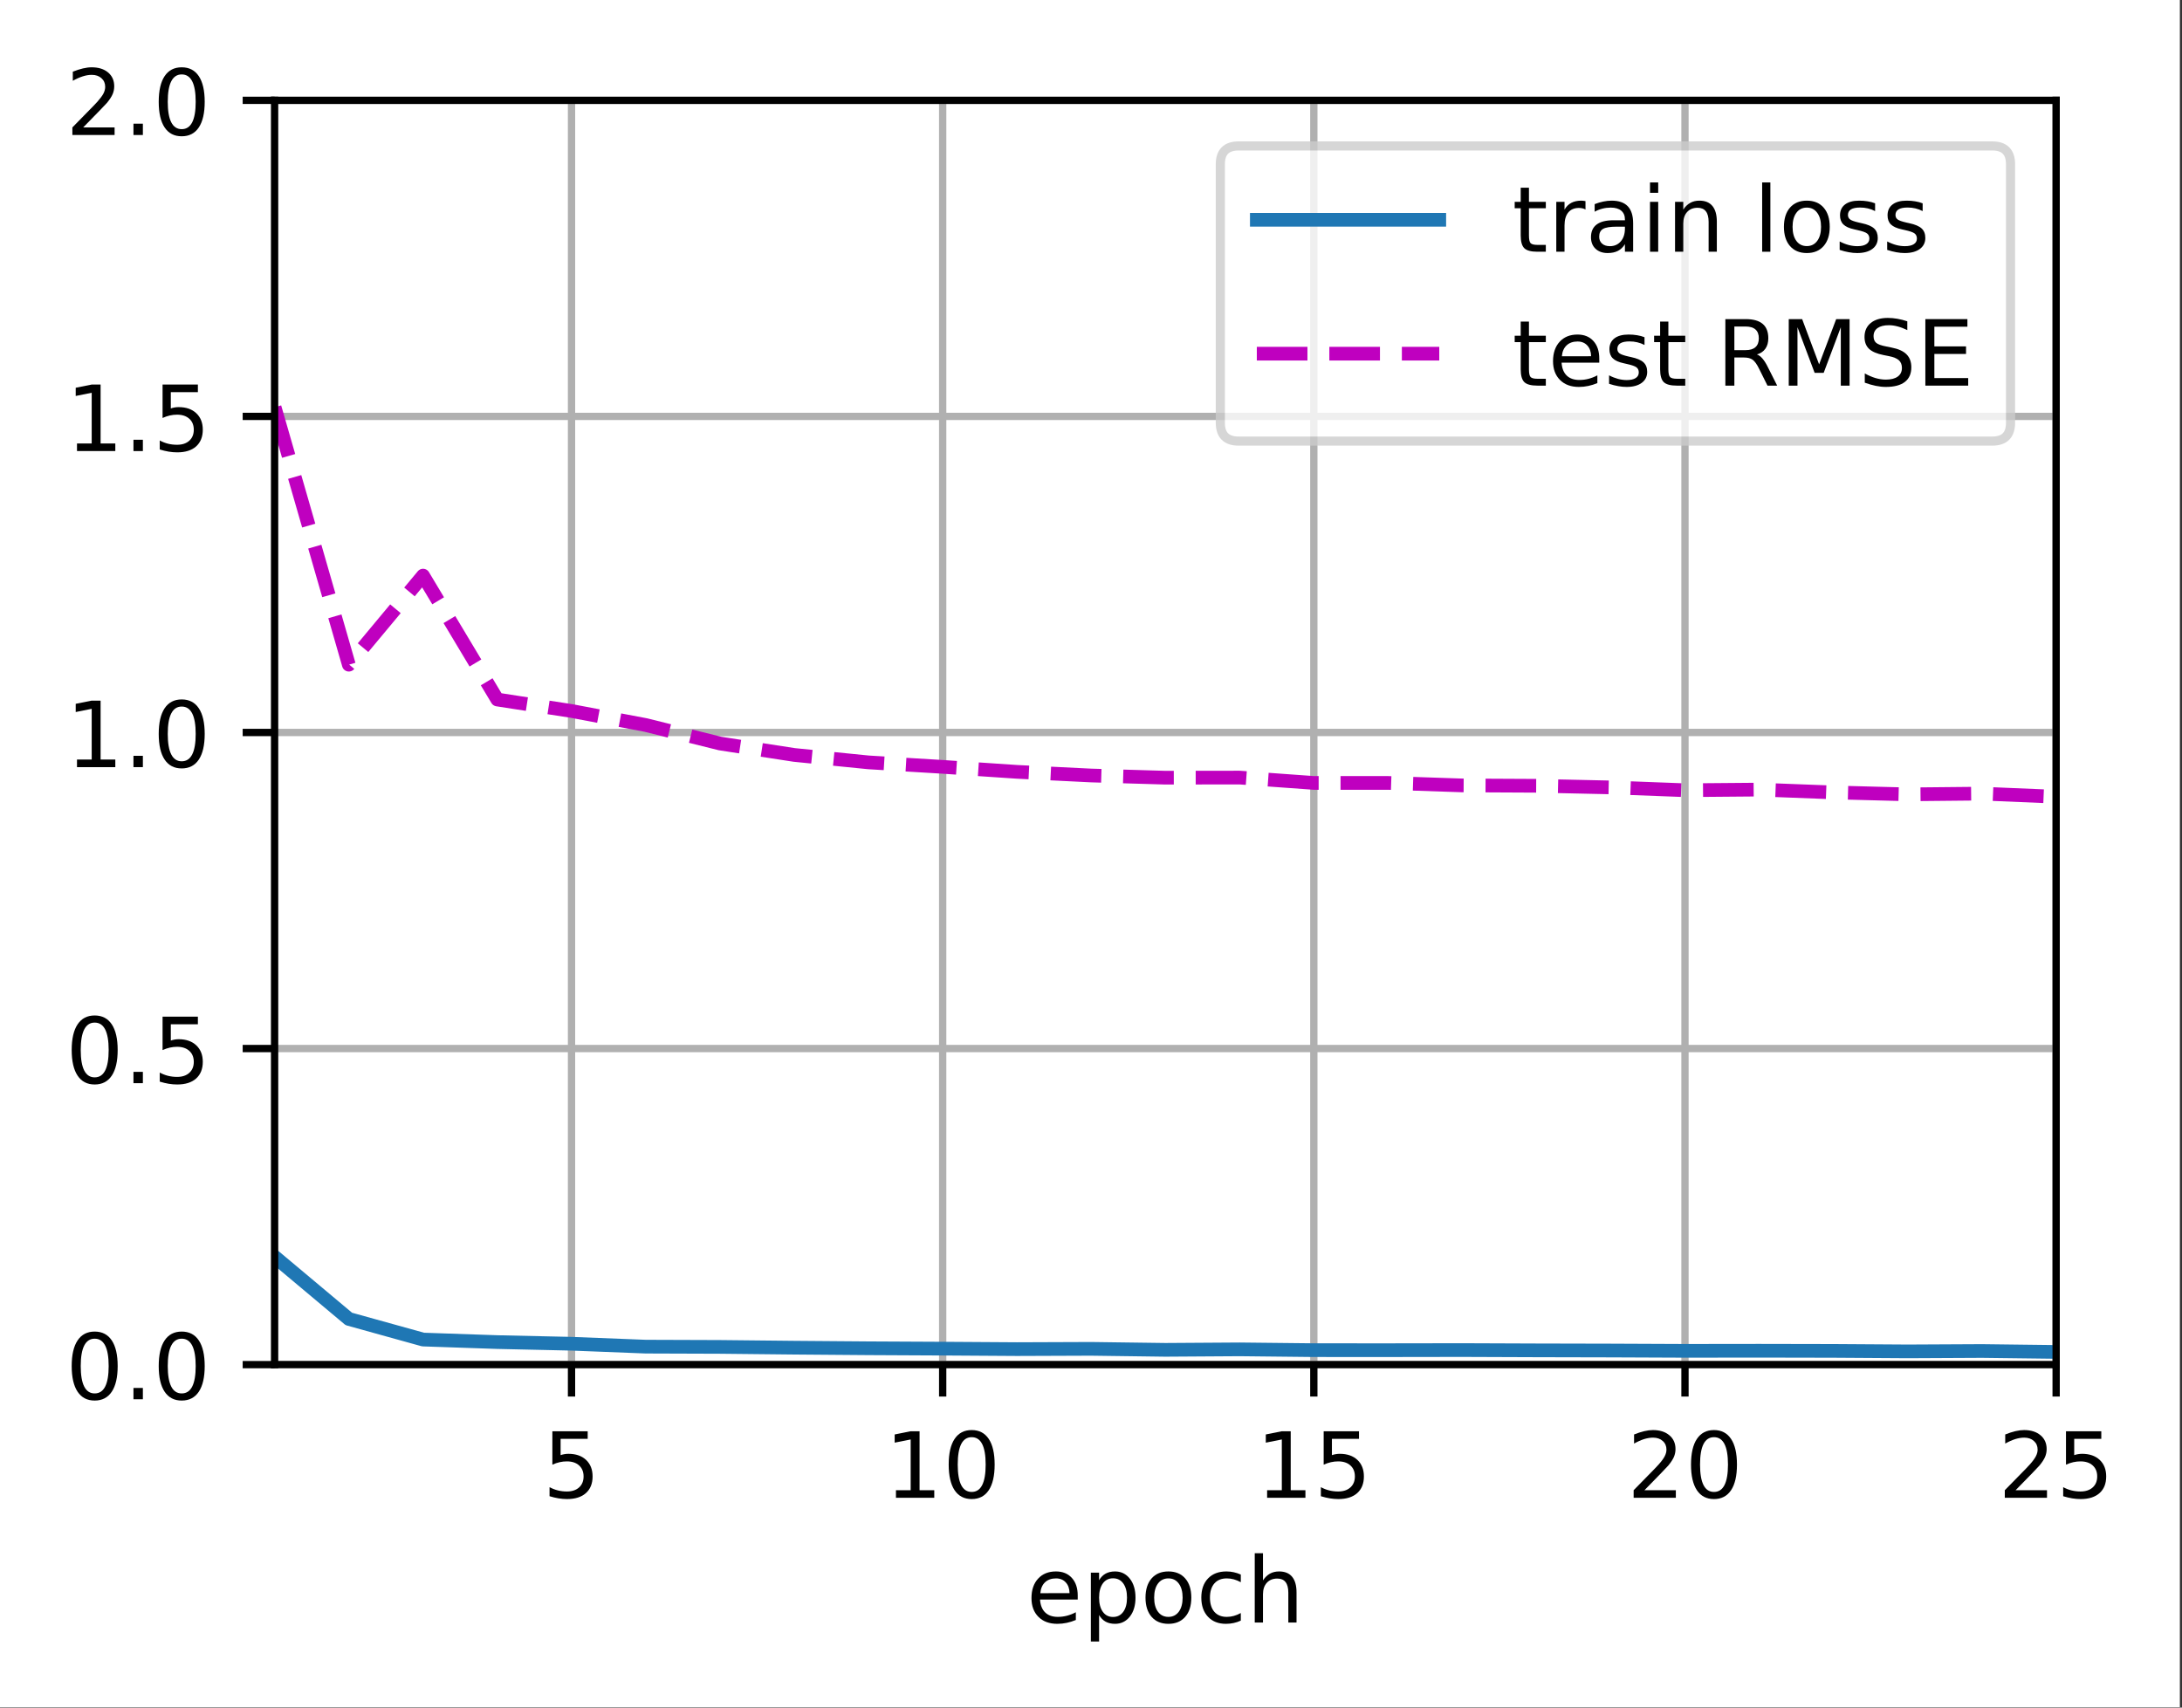 <?xml version="1.0" encoding="UTF-8"?>
<svg xmlns="http://www.w3.org/2000/svg" xmlns:xlink="http://www.w3.org/1999/xlink" width="299pt" height="234pt" viewBox="0 0 299 234" version="1.1">
<rect x="0" y="0" width="299" height="234" fill="#333333" stroke="none"/>
<defs>
<clipPath id="clip1">
  <path d="M 77 13.75 L 80 13.75 L 80 187 L 77 187 Z M 77 13.75 "/>
</clipPath>
<clipPath id="clip2">
  <path d="M 128 13.75 L 130 13.75 L 130 187 L 128 187 Z M 128 13.75 "/>
</clipPath>
<clipPath id="clip3">
  <path d="M 179 13.75 L 181 13.75 L 181 187 L 179 187 Z M 179 13.75 "/>
</clipPath>
<clipPath id="clip4">
  <path d="M 230 13.75 L 232 13.75 L 232 187 L 230 187 Z M 230 13.75 "/>
</clipPath>
<clipPath id="clip5">
  <path d="M 281 13.75 L 281.754 13.75 L 281.754 187 L 281 187 Z M 281 13.75 "/>
</clipPath>
<clipPath id="clip6">
  <path d="M 37.629 186 L 281.754 186 L 281.754 187 L 37.629 187 Z M 37.629 186 "/>
</clipPath>
<clipPath id="clip7">
  <path d="M 37.629 142 L 281.754 142 L 281.754 145 L 37.629 145 Z M 37.629 142 "/>
</clipPath>
<clipPath id="clip8">
  <path d="M 37.629 99 L 281.754 99 L 281.754 102 L 37.629 102 Z M 37.629 99 "/>
</clipPath>
<clipPath id="clip9">
  <path d="M 37.629 56 L 281.754 56 L 281.754 58 L 37.629 58 Z M 37.629 56 "/>
</clipPath>
<clipPath id="clip10">
  <path d="M 37.629 13.75 L 281.754 13.75 L 281.754 15 L 37.629 15 Z M 37.629 13.75 "/>
</clipPath>
<clipPath id="clip11">
  <path d="M 37.629 170 L 281.754 170 L 281.754 187 L 37.629 187 Z M 37.629 170 "/>
</clipPath>
<clipPath id="clip12">
  <path d="M 37.629 54 L 281.754 54 L 281.754 111 L 37.629 111 Z M 37.629 54 "/>
</clipPath>
<filter id="alpha" filterUnits="objectBoundingBox" x="0%" y="0%" width="100%" height="100%">
  <feColorMatrix type="matrix" in="SourceGraphic" values="0 0 0 0 1 0 0 0 0 1 0 0 0 0 1 0 0 0 1 0"/>
</filter>
<mask id="mask0">
  <g filter="url(#alpha)">
<rect x="0" y="0" width="299" height="234" style="fill:rgb(0%,0%,0%);fill-opacity:0.8;stroke:none;"/>
  </g>
</mask>
<clipPath id="clip13">
  <rect x="0" y="0" width="299" height="234"/>
</clipPath>
<g id="surface5" clip-path="url(#clip13)">
<path style="fill-rule:nonzero;fill:rgb(100%,100%,100%);fill-opacity:1;stroke-width:1;stroke-linecap:butt;stroke-linejoin:miter;stroke:rgb(80%,80%,80%);stroke-opacity:1;stroke-miterlimit:4;" d="M 135.778 48.356 L 218.403 48.356 C 219.738 48.356 220.403 47.688 220.403 46.356 L 220.403 18 C 220.403 16.666 219.738 16 218.403 16 L 135.778 16 C 134.444 16 133.778 16.666 133.778 18 L 133.778 46.356 C 133.778 47.688 134.444 48.356 135.778 48.356 Z M 135.778 48.356 " transform="matrix(1.25,0,0,1.25,0,0)"/>
</g>
</defs>
<g id="surface1">
<path style=" stroke:none;fill-rule:nonzero;fill:rgb(100%,100%,100%);fill-opacity:1;" d="M 0 233.945 L 298.707 233.945 L 298.707 0 L 0 0 Z M 0 233.945 "/>
<path style=" stroke:none;fill-rule:nonzero;fill:rgb(100%,100%,100%);fill-opacity:1;" d="M 37.629 187 L 281.754 187 L 281.754 13.75 L 37.629 13.75 Z M 37.629 187 "/>
<g clip-path="url(#clip1)" clip-rule="nonzero">
<path style="fill:none;stroke-width:0.8;stroke-linecap:square;stroke-linejoin:round;stroke:rgb(69.02%,69.02%,69.02%);stroke-opacity:1;stroke-miterlimit:4;" d="M 62.653 149.6 L 62.653 11 " transform="matrix(1.25,0,0,1.25,0,0)"/>
</g>
<path style="fill:none;stroke-width:0.8;stroke-linecap:butt;stroke-linejoin:round;stroke:rgb(0%,0%,0%);stroke-opacity:1;stroke-miterlimit:4;" d="M -0 0.001 L -0 3.501 " transform="matrix(1.25,0,0,1.25,78.316,186.999)"/>
<path style=" stroke:none;fill-rule:nonzero;fill:rgb(0%,0%,0%);fill-opacity:1;" d="M 75.691 196.133 L 80.531 196.133 L 80.531 197.172 L 76.82 197.172 L 76.82 199.406 C 76.996 199.344 77.176 199.297 77.355 199.27 C 77.535 199.238 77.715 199.223 77.895 199.223 C 78.91 199.223 79.715 199.504 80.309 200.059 C 80.902 200.617 81.203 201.371 81.203 202.324 C 81.203 203.305 80.895 204.066 80.285 204.609 C 79.676 205.152 78.812 205.426 77.703 205.426 C 77.32 205.426 76.93 205.391 76.535 205.328 C 76.137 205.262 75.727 205.164 75.305 205.035 L 75.305 203.793 C 75.672 203.992 76.051 204.141 76.441 204.238 C 76.832 204.336 77.242 204.387 77.68 204.387 C 78.383 204.387 78.941 204.199 79.352 203.832 C 79.762 203.461 79.969 202.957 79.969 202.324 C 79.969 201.688 79.762 201.188 79.352 200.816 C 78.941 200.445 78.383 200.262 77.68 200.262 C 77.348 200.262 77.02 200.297 76.691 200.371 C 76.363 200.441 76.031 200.559 75.691 200.711 Z M 75.691 196.133 "/>
<g clip-path="url(#clip2)" clip-rule="nonzero">
<path style="fill:none;stroke-width:0.8;stroke-linecap:square;stroke-linejoin:round;stroke:rgb(69.02%,69.02%,69.02%);stroke-opacity:1;stroke-miterlimit:4;" d="M 103.341 149.6 L 103.341 11 " transform="matrix(1.25,0,0,1.25,0,0)"/>
</g>
<path style="fill:none;stroke-width:0.8;stroke-linecap:butt;stroke-linejoin:round;stroke:rgb(0%,0%,0%);stroke-opacity:1;stroke-miterlimit:4;" d="M 0 0.001 L 0 3.501 " transform="matrix(1.25,0,0,1.25,129.176,186.999)"/>
<path style=" stroke:none;fill-rule:nonzero;fill:rgb(0%,0%,0%);fill-opacity:1;" d="M 122.773 204.211 L 124.789 204.211 L 124.789 197.258 L 122.598 197.695 L 122.598 196.574 L 124.777 196.133 L 126.008 196.133 L 126.008 204.211 L 128.023 204.211 L 128.023 205.246 L 122.773 205.246 Z M 122.773 204.211 "/>
<path style=" stroke:none;fill-rule:nonzero;fill:rgb(0%,0%,0%);fill-opacity:1;" d="M 133.148 196.945 C 132.516 196.945 132.035 197.258 131.715 197.883 C 131.398 198.508 131.238 199.445 131.238 200.699 C 131.238 201.949 131.398 202.887 131.715 203.512 C 132.035 204.137 132.516 204.449 133.148 204.449 C 133.789 204.449 134.266 204.137 134.586 203.512 C 134.906 202.887 135.066 201.949 135.066 200.699 C 135.066 199.445 134.906 198.508 134.586 197.883 C 134.266 197.258 133.789 196.945 133.148 196.945 Z M 133.148 195.969 C 134.172 195.969 134.949 196.375 135.488 197.184 C 136.027 197.988 136.297 199.164 136.297 200.699 C 136.297 202.234 136.027 203.406 135.488 204.215 C 134.949 205.02 134.172 205.426 133.148 205.426 C 132.129 205.426 131.348 205.02 130.809 204.215 C 130.27 203.406 130 202.234 130 200.699 C 130 199.164 130.27 197.988 130.809 197.184 C 131.348 196.375 132.129 195.969 133.148 195.969 Z M 133.148 195.969 "/>
<g clip-path="url(#clip3)" clip-rule="nonzero">
<path style="fill:none;stroke-width:0.8;stroke-linecap:square;stroke-linejoin:round;stroke:rgb(69.02%,69.02%,69.02%);stroke-opacity:1;stroke-miterlimit:4;" d="M 144.028 149.6 L 144.028 11 " transform="matrix(1.25,0,0,1.25,0,0)"/>
</g>
<path style="fill:none;stroke-width:0.8;stroke-linecap:butt;stroke-linejoin:round;stroke:rgb(0%,0%,0%);stroke-opacity:1;stroke-miterlimit:4;" d="M 0 0.001 L 0 3.501 " transform="matrix(1.25,0,0,1.25,180.035,186.999)"/>
<path style=" stroke:none;fill-rule:nonzero;fill:rgb(0%,0%,0%);fill-opacity:1;" d="M 173.633 204.211 L 175.648 204.211 L 175.648 197.258 L 173.453 197.695 L 173.453 196.574 L 175.633 196.133 L 176.867 196.133 L 176.867 204.211 L 178.883 204.211 L 178.883 205.246 L 173.633 205.246 Z M 173.633 204.211 "/>
<path style=" stroke:none;fill-rule:nonzero;fill:rgb(0%,0%,0%);fill-opacity:1;" d="M 181.383 196.133 L 186.223 196.133 L 186.223 197.172 L 182.512 197.172 L 182.512 199.406 C 182.691 199.344 182.871 199.297 183.047 199.27 C 183.227 199.238 183.406 199.223 183.586 199.223 C 184.605 199.223 185.41 199.504 186.004 200.059 C 186.598 200.617 186.895 201.371 186.895 202.324 C 186.895 203.305 186.59 204.066 185.98 204.609 C 185.371 205.152 184.508 205.426 183.398 205.426 C 183.016 205.426 182.625 205.391 182.227 205.328 C 181.832 205.262 181.422 205.164 181 205.035 L 181 203.793 C 181.367 203.992 181.742 204.141 182.133 204.238 C 182.523 204.336 182.938 204.387 183.371 204.387 C 184.078 204.387 184.633 204.199 185.043 203.832 C 185.457 203.461 185.66 202.957 185.66 202.324 C 185.66 201.688 185.457 201.188 185.043 200.816 C 184.633 200.445 184.078 200.262 183.371 200.262 C 183.043 200.262 182.715 200.297 182.387 200.371 C 182.059 200.441 181.727 200.559 181.383 200.711 Z M 181.383 196.133 "/>
<g clip-path="url(#clip4)" clip-rule="nonzero">
<path style="fill:none;stroke-width:0.8;stroke-linecap:square;stroke-linejoin:round;stroke:rgb(69.02%,69.02%,69.02%);stroke-opacity:1;stroke-miterlimit:4;" d="M 184.716 149.6 L 184.716 11 " transform="matrix(1.25,0,0,1.25,0,0)"/>
</g>
<path style="fill:none;stroke-width:0.8;stroke-linecap:butt;stroke-linejoin:round;stroke:rgb(0%,0%,0%);stroke-opacity:1;stroke-miterlimit:4;" d="M 0 0.001 L 0 3.501 " transform="matrix(1.25,0,0,1.25,230.895,186.999)"/>
<path style=" stroke:none;fill-rule:nonzero;fill:rgb(0%,0%,0%);fill-opacity:1;" d="M 225.34 204.211 L 229.641 204.211 L 229.641 205.246 L 223.859 205.246 L 223.859 204.211 C 224.324 203.727 224.961 203.074 225.77 202.262 C 226.578 201.445 227.086 200.918 227.293 200.68 C 227.688 200.238 227.961 199.863 228.117 199.555 C 228.277 199.25 228.355 198.945 228.355 198.648 C 228.355 198.164 228.188 197.77 227.844 197.465 C 227.508 197.16 227.062 197.008 226.516 197.008 C 226.133 197.008 225.723 197.074 225.293 197.207 C 224.863 197.344 224.406 197.547 223.918 197.82 L 223.918 196.574 C 224.414 196.375 224.879 196.223 225.309 196.121 C 225.742 196.02 226.137 195.969 226.492 195.969 C 227.438 195.969 228.191 196.207 228.75 196.68 C 229.312 197.148 229.594 197.781 229.594 198.57 C 229.594 198.945 229.523 199.301 229.383 199.637 C 229.242 199.969 228.988 200.367 228.617 200.82 C 228.516 200.941 228.191 201.281 227.648 201.844 C 227.102 202.41 226.332 203.195 225.34 204.211 Z M 225.34 204.211 "/>
<path style=" stroke:none;fill-rule:nonzero;fill:rgb(0%,0%,0%);fill-opacity:1;" d="M 234.867 196.945 C 234.234 196.945 233.754 197.258 233.434 197.883 C 233.117 198.508 232.957 199.445 232.957 200.699 C 232.957 201.949 233.117 202.887 233.434 203.512 C 233.754 204.137 234.234 204.449 234.867 204.449 C 235.508 204.449 235.984 204.137 236.305 203.512 C 236.625 202.887 236.785 201.949 236.785 200.699 C 236.785 199.445 236.625 198.508 236.305 197.883 C 235.984 197.258 235.508 196.945 234.867 196.945 Z M 234.867 195.969 C 235.891 195.969 236.668 196.375 237.207 197.184 C 237.746 197.988 238.016 199.164 238.016 200.699 C 238.016 202.234 237.746 203.406 237.207 204.215 C 236.668 205.02 235.891 205.426 234.867 205.426 C 233.848 205.426 233.066 205.02 232.527 204.215 C 231.988 203.406 231.719 202.234 231.719 200.699 C 231.719 199.164 231.988 197.988 232.527 197.184 C 233.066 196.375 233.848 195.969 234.867 195.969 Z M 234.867 195.969 "/>
<g clip-path="url(#clip5)" clip-rule="nonzero">
<path style="fill:none;stroke-width:0.8;stroke-linecap:square;stroke-linejoin:round;stroke:rgb(69.02%,69.02%,69.02%);stroke-opacity:1;stroke-miterlimit:4;" d="M 225.403 149.6 L 225.403 11 " transform="matrix(1.25,0,0,1.25,0,0)"/>
</g>
<path style="fill:none;stroke-width:0.8;stroke-linecap:butt;stroke-linejoin:round;stroke:rgb(0%,0%,0%);stroke-opacity:1;stroke-miterlimit:4;" d="M 0 0.001 L 0 3.501 " transform="matrix(1.25,0,0,1.25,281.754,186.999)"/>
<path style=" stroke:none;fill-rule:nonzero;fill:rgb(0%,0%,0%);fill-opacity:1;" d="M 276.199 204.211 L 280.5 204.211 L 280.5 205.246 L 274.719 205.246 L 274.719 204.211 C 275.184 203.727 275.82 203.074 276.629 202.262 C 277.438 201.445 277.945 200.918 278.152 200.68 C 278.547 200.238 278.82 199.863 278.977 199.555 C 279.137 199.25 279.215 198.945 279.215 198.648 C 279.215 198.164 279.047 197.77 278.703 197.465 C 278.367 197.16 277.922 197.008 277.375 197.008 C 276.992 197.008 276.582 197.074 276.152 197.207 C 275.723 197.344 275.266 197.547 274.777 197.82 L 274.777 196.574 C 275.273 196.375 275.738 196.223 276.168 196.121 C 276.602 196.02 276.996 195.969 277.352 195.969 C 278.297 195.969 279.051 196.207 279.609 196.68 C 280.172 197.148 280.453 197.781 280.453 198.57 C 280.453 198.945 280.383 199.301 280.242 199.637 C 280.102 199.969 279.848 200.367 279.477 200.82 C 279.375 200.941 279.051 201.281 278.508 201.844 C 277.961 202.41 277.191 203.195 276.199 204.211 Z M 276.199 204.211 "/>
<path style=" stroke:none;fill-rule:nonzero;fill:rgb(0%,0%,0%);fill-opacity:1;" d="M 283.102 196.133 L 287.941 196.133 L 287.941 197.172 L 284.23 197.172 L 284.23 199.406 C 284.41 199.344 284.59 199.297 284.766 199.27 C 284.945 199.238 285.125 199.223 285.305 199.223 C 286.324 199.223 287.129 199.504 287.723 200.059 C 288.316 200.617 288.613 201.371 288.613 202.324 C 288.613 203.305 288.309 204.066 287.699 204.609 C 287.09 205.152 286.227 205.426 285.117 205.426 C 284.734 205.426 284.344 205.391 283.945 205.328 C 283.551 205.262 283.141 205.164 282.719 205.035 L 282.719 203.793 C 283.086 203.992 283.461 204.141 283.852 204.238 C 284.242 204.336 284.656 204.387 285.09 204.387 C 285.797 204.387 286.352 204.199 286.762 203.832 C 287.176 203.461 287.379 202.957 287.379 202.324 C 287.379 201.688 287.176 201.188 286.762 200.816 C 286.352 200.445 285.797 200.262 285.09 200.262 C 284.762 200.262 284.434 200.297 284.105 200.371 C 283.777 200.441 283.445 200.559 283.102 200.711 Z M 283.102 196.133 "/>
<path style=" stroke:none;fill-rule:nonzero;fill:rgb(0%,0%,0%);fill-opacity:1;" d="M 147.68 218.645 L 147.68 219.195 L 142.516 219.195 C 142.566 219.969 142.801 220.559 143.219 220.961 C 143.633 221.367 144.215 221.57 144.961 221.57 C 145.391 221.57 145.809 221.516 146.211 221.41 C 146.617 221.305 147.02 221.148 147.422 220.934 L 147.422 221.996 C 147.016 222.168 146.602 222.297 146.18 222.387 C 145.758 222.477 145.328 222.523 144.891 222.523 C 143.801 222.523 142.938 222.207 142.301 221.57 C 141.664 220.938 141.344 220.078 141.344 218.992 C 141.344 217.875 141.648 216.988 142.25 216.332 C 142.855 215.672 143.672 215.344 144.695 215.344 C 145.617 215.344 146.344 215.641 146.879 216.234 C 147.414 216.824 147.68 217.629 147.68 218.645 Z M 146.559 218.316 C 146.551 217.703 146.379 217.211 146.043 216.848 C 145.707 216.48 145.262 216.297 144.711 216.297 C 144.082 216.297 143.582 216.473 143.203 216.828 C 142.828 217.18 142.613 217.68 142.555 218.324 Z M 146.559 218.316 "/>
<path style=" stroke:none;fill-rule:nonzero;fill:rgb(0%,0%,0%);fill-opacity:1;" d="M 150.609 221.32 L 150.609 224.945 L 149.48 224.945 L 149.48 215.508 L 150.609 215.508 L 150.609 216.547 C 150.848 216.141 151.145 215.84 151.504 215.641 C 151.867 215.445 152.297 215.344 152.797 215.344 C 153.625 215.344 154.301 215.676 154.82 216.332 C 155.34 216.992 155.598 217.859 155.598 218.934 C 155.598 220.008 155.34 220.875 154.82 221.535 C 154.301 222.191 153.625 222.523 152.797 222.523 C 152.297 222.523 151.867 222.422 151.504 222.227 C 151.145 222.027 150.848 221.727 150.609 221.32 Z M 154.434 218.934 C 154.434 218.105 154.262 217.461 153.922 216.988 C 153.582 216.52 153.117 216.285 152.523 216.285 C 151.926 216.285 151.461 216.52 151.121 216.988 C 150.781 217.461 150.609 218.105 150.609 218.934 C 150.609 219.758 150.781 220.406 151.121 220.875 C 151.461 221.348 151.926 221.582 152.523 221.582 C 153.117 221.582 153.582 221.348 153.922 220.875 C 154.262 220.406 154.434 219.758 154.434 218.934 Z M 154.434 218.934 "/>
<path style=" stroke:none;fill-rule:nonzero;fill:rgb(0%,0%,0%);fill-opacity:1;" d="M 160.109 216.297 C 159.508 216.297 159.031 216.531 158.68 217 C 158.328 217.473 158.156 218.113 158.156 218.934 C 158.156 219.75 158.328 220.395 158.676 220.863 C 159.023 221.336 159.5 221.57 160.109 221.57 C 160.707 221.57 161.18 221.332 161.531 220.863 C 161.879 220.391 162.055 219.746 162.055 218.934 C 162.055 218.121 161.879 217.48 161.531 217.008 C 161.18 216.531 160.707 216.297 160.109 216.297 Z M 160.109 215.344 C 161.086 215.344 161.852 215.664 162.406 216.297 C 162.969 216.934 163.246 217.809 163.246 218.934 C 163.246 220.051 162.969 220.93 162.406 221.566 C 161.852 222.203 161.086 222.523 160.109 222.523 C 159.125 222.523 158.359 222.203 157.805 221.566 C 157.25 220.93 156.969 220.051 156.969 218.934 C 156.969 217.809 157.25 216.934 157.805 216.297 C 158.359 215.664 159.125 215.344 160.109 215.344 Z M 160.109 215.344 "/>
<path style=" stroke:none;fill-rule:nonzero;fill:rgb(0%,0%,0%);fill-opacity:1;" d="M 170.027 215.77 L 170.027 216.82 C 169.707 216.645 169.391 216.516 169.07 216.426 C 168.754 216.34 168.43 216.297 168.105 216.297 C 167.375 216.297 166.809 216.527 166.406 216.988 C 166.004 217.449 165.801 218.098 165.801 218.934 C 165.801 219.766 166.004 220.414 166.406 220.879 C 166.809 221.34 167.375 221.57 168.105 221.57 C 168.43 221.57 168.754 221.527 169.07 221.438 C 169.391 221.352 169.707 221.219 170.027 221.043 L 170.027 222.082 C 169.711 222.23 169.387 222.34 169.051 222.41 C 168.719 222.484 168.359 222.523 167.98 222.523 C 166.953 222.523 166.133 222.199 165.527 221.551 C 164.922 220.906 164.617 220.031 164.617 218.934 C 164.617 217.816 164.926 216.941 165.535 216.305 C 166.148 215.664 166.988 215.344 168.055 215.344 C 168.402 215.344 168.738 215.379 169.066 215.453 C 169.398 215.523 169.715 215.629 170.027 215.77 Z M 170.027 215.77 "/>
<path style=" stroke:none;fill-rule:nonzero;fill:rgb(0%,0%,0%);fill-opacity:1;" d="M 177.664 218.219 L 177.664 222.344 L 176.539 222.344 L 176.539 218.254 C 176.539 217.609 176.414 217.125 176.16 216.805 C 175.91 216.48 175.531 216.32 175.027 216.32 C 174.418 216.32 173.941 216.516 173.59 216.902 C 173.242 217.285 173.066 217.812 173.066 218.48 L 173.066 222.344 L 171.938 222.344 L 171.938 212.848 L 173.066 212.848 L 173.066 216.57 C 173.336 216.16 173.652 215.852 174.016 215.648 C 174.379 215.445 174.801 215.344 175.277 215.344 C 176.062 215.344 176.656 215.586 177.059 216.074 C 177.461 216.559 177.664 217.273 177.664 218.219 Z M 177.664 218.219 "/>
<g clip-path="url(#clip6)" clip-rule="nonzero">
<path style="fill:none;stroke-width:0.8;stroke-linecap:square;stroke-linejoin:round;stroke:rgb(69.02%,69.02%,69.02%);stroke-opacity:1;stroke-miterlimit:4;" d="M 30.103 149.6 L 225.403 149.6 " transform="matrix(1.25,0,0,1.25,0,0)"/>
</g>
<path style="fill:none;stroke-width:0.8;stroke-linecap:butt;stroke-linejoin:round;stroke:rgb(0%,0%,0%);stroke-opacity:1;stroke-miterlimit:4;" d="M -0 0.001 L -3.5 0.001 " transform="matrix(1.25,0,0,1.25,37.629,186.999)"/>
<path style=" stroke:none;fill-rule:nonzero;fill:rgb(0%,0%,0%);fill-opacity:1;" d="M 12.973 183.449 C 12.34 183.449 11.863 183.762 11.543 184.387 C 11.223 185.008 11.062 185.949 11.062 187.203 C 11.062 188.449 11.223 189.387 11.543 190.012 C 11.863 190.637 12.34 190.949 12.973 190.949 C 13.613 190.949 14.09 190.637 14.41 190.012 C 14.73 189.387 14.891 188.449 14.891 187.203 C 14.891 185.949 14.73 185.008 14.41 184.387 C 14.09 183.762 13.613 183.449 12.973 183.449 Z M 12.973 182.473 C 13.996 182.473 14.777 182.875 15.316 183.684 C 15.855 184.492 16.125 185.664 16.125 187.203 C 16.125 188.734 15.855 189.906 15.316 190.715 C 14.777 191.523 13.996 191.926 12.973 191.926 C 11.953 191.926 11.172 191.523 10.633 190.715 C 10.094 189.906 9.824 188.734 9.824 187.203 C 9.824 185.664 10.094 184.492 10.633 183.684 C 11.172 182.875 11.953 182.473 12.973 182.473 Z M 12.973 182.473 "/>
<path style=" stroke:none;fill-rule:nonzero;fill:rgb(0%,0%,0%);fill-opacity:1;" d="M 18.289 190.199 L 19.578 190.199 L 19.578 191.75 L 18.289 191.75 Z M 18.289 190.199 "/>
<path style=" stroke:none;fill-rule:nonzero;fill:rgb(0%,0%,0%);fill-opacity:1;" d="M 24.898 183.449 C 24.266 183.449 23.789 183.762 23.469 184.387 C 23.148 185.008 22.988 185.949 22.988 187.203 C 22.988 188.449 23.148 189.387 23.469 190.012 C 23.789 190.637 24.266 190.949 24.898 190.949 C 25.539 190.949 26.016 190.637 26.336 190.012 C 26.656 189.387 26.816 188.449 26.816 187.203 C 26.816 185.949 26.656 185.008 26.336 184.387 C 26.016 183.762 25.539 183.449 24.898 183.449 Z M 24.898 182.473 C 25.922 182.473 26.703 182.875 27.242 183.684 C 27.781 184.492 28.051 185.664 28.051 187.203 C 28.051 188.734 27.781 189.906 27.242 190.715 C 26.703 191.523 25.922 191.926 24.898 191.926 C 23.879 191.926 23.098 191.523 22.559 190.715 C 22.02 189.906 21.75 188.734 21.75 187.203 C 21.75 185.664 22.02 184.492 22.559 183.684 C 23.098 182.875 23.879 182.473 24.898 182.473 Z M 24.898 182.473 "/>
<g clip-path="url(#clip7)" clip-rule="nonzero">
<path style="fill:none;stroke-width:0.8;stroke-linecap:square;stroke-linejoin:round;stroke:rgb(69.02%,69.02%,69.02%);stroke-opacity:1;stroke-miterlimit:4;" d="M 30.103 114.95 L 225.403 114.95 " transform="matrix(1.25,0,0,1.25,0,0)"/>
</g>
<path style="fill:none;stroke-width:0.8;stroke-linecap:butt;stroke-linejoin:round;stroke:rgb(0%,0%,0%);stroke-opacity:1;stroke-miterlimit:4;" d="M -0 0.001 L -3.5 0.001 " transform="matrix(1.25,0,0,1.25,37.629,143.687)"/>
<path style=" stroke:none;fill-rule:nonzero;fill:rgb(0%,0%,0%);fill-opacity:1;" d="M 12.973 140.133 C 12.34 140.133 11.863 140.445 11.543 141.07 C 11.223 141.695 11.062 142.633 11.062 143.887 C 11.062 145.137 11.223 146.074 11.543 146.699 C 11.863 147.324 12.34 147.637 12.973 147.637 C 13.613 147.637 14.09 147.324 14.41 146.699 C 14.73 146.074 14.891 145.137 14.891 143.887 C 14.891 142.633 14.73 141.695 14.41 141.07 C 14.09 140.445 13.613 140.133 12.973 140.133 Z M 12.973 139.156 C 13.996 139.156 14.777 139.562 15.316 140.371 C 15.855 141.18 16.125 142.352 16.125 143.887 C 16.125 145.422 15.855 146.594 15.316 147.402 C 14.777 148.211 13.996 148.613 12.973 148.613 C 11.953 148.613 11.172 148.211 10.633 147.402 C 10.094 146.594 9.824 145.422 9.824 143.887 C 9.824 142.352 10.094 141.18 10.633 140.371 C 11.172 139.562 11.953 139.156 12.973 139.156 Z M 12.973 139.156 "/>
<path style=" stroke:none;fill-rule:nonzero;fill:rgb(0%,0%,0%);fill-opacity:1;" d="M 18.289 146.883 L 19.578 146.883 L 19.578 148.434 L 18.289 148.434 Z M 18.289 146.883 "/>
<path style=" stroke:none;fill-rule:nonzero;fill:rgb(0%,0%,0%);fill-opacity:1;" d="M 22.277 139.32 L 27.117 139.32 L 27.117 140.359 L 23.406 140.359 L 23.406 142.594 C 23.582 142.531 23.762 142.488 23.941 142.457 C 24.121 142.426 24.301 142.41 24.48 142.41 C 25.496 142.41 26.301 142.691 26.895 143.246 C 27.488 143.805 27.789 144.559 27.789 145.512 C 27.789 146.492 27.48 147.254 26.871 147.797 C 26.262 148.34 25.398 148.613 24.289 148.613 C 23.906 148.613 23.516 148.582 23.121 148.516 C 22.723 148.449 22.312 148.352 21.891 148.223 L 21.891 146.98 C 22.258 147.18 22.637 147.328 23.027 147.426 C 23.418 147.523 23.828 147.574 24.266 147.574 C 24.969 147.574 25.527 147.391 25.938 147.02 C 26.348 146.648 26.555 146.148 26.555 145.512 C 26.555 144.879 26.348 144.375 25.938 144.004 C 25.527 143.633 24.969 143.449 24.266 143.449 C 23.934 143.449 23.605 143.484 23.277 143.559 C 22.949 143.633 22.617 143.746 22.277 143.898 Z M 22.277 139.32 "/>
<g clip-path="url(#clip8)" clip-rule="nonzero">
<path style="fill:none;stroke-width:0.8;stroke-linecap:square;stroke-linejoin:round;stroke:rgb(69.02%,69.02%,69.02%);stroke-opacity:1;stroke-miterlimit:4;" d="M 30.103 80.3 L 225.403 80.3 " transform="matrix(1.25,0,0,1.25,0,0)"/>
</g>
<path style="fill:none;stroke-width:0.8;stroke-linecap:butt;stroke-linejoin:round;stroke:rgb(0%,0%,0%);stroke-opacity:1;stroke-miterlimit:4;" d="M -0 0.001 L -3.5 0.001 " transform="matrix(1.25,0,0,1.25,37.629,100.374)"/>
<path style=" stroke:none;fill-rule:nonzero;fill:rgb(0%,0%,0%);fill-opacity:1;" d="M 10.551 104.086 L 12.566 104.086 L 12.566 97.133 L 10.375 97.574 L 10.375 96.449 L 12.555 96.012 L 13.785 96.012 L 13.785 104.086 L 15.801 104.086 L 15.801 105.125 L 10.551 105.125 Z M 10.551 104.086 "/>
<path style=" stroke:none;fill-rule:nonzero;fill:rgb(0%,0%,0%);fill-opacity:1;" d="M 18.289 103.574 L 19.578 103.574 L 19.578 105.125 L 18.289 105.125 Z M 18.289 103.574 "/>
<path style=" stroke:none;fill-rule:nonzero;fill:rgb(0%,0%,0%);fill-opacity:1;" d="M 24.898 96.824 C 24.266 96.824 23.789 97.137 23.469 97.762 C 23.148 98.383 22.988 99.324 22.988 100.578 C 22.988 101.824 23.148 102.762 23.469 103.387 C 23.789 104.012 24.266 104.324 24.898 104.324 C 25.539 104.324 26.016 104.012 26.336 103.387 C 26.656 102.762 26.816 101.824 26.816 100.578 C 26.816 99.324 26.656 98.383 26.336 97.762 C 26.016 97.137 25.539 96.824 24.898 96.824 Z M 24.898 95.848 C 25.922 95.848 26.703 96.25 27.242 97.059 C 27.781 97.867 28.051 99.039 28.051 100.578 C 28.051 102.109 27.781 103.281 27.242 104.09 C 26.703 104.898 25.922 105.301 24.898 105.301 C 23.879 105.301 23.098 104.898 22.559 104.09 C 22.02 103.281 21.75 102.109 21.75 100.578 C 21.75 99.039 22.02 97.867 22.559 97.059 C 23.098 96.25 23.879 95.848 24.898 95.848 Z M 24.898 95.848 "/>
<g clip-path="url(#clip9)" clip-rule="nonzero">
<path style="fill:none;stroke-width:0.8;stroke-linecap:square;stroke-linejoin:round;stroke:rgb(69.02%,69.02%,69.02%);stroke-opacity:1;stroke-miterlimit:4;" d="M 30.103 45.65 L 225.403 45.65 " transform="matrix(1.25,0,0,1.25,0,0)"/>
</g>
<path style="fill:none;stroke-width:0.8;stroke-linecap:butt;stroke-linejoin:round;stroke:rgb(0%,0%,0%);stroke-opacity:1;stroke-miterlimit:4;" d="M -0 0.001 L -3.5 0.001 " transform="matrix(1.25,0,0,1.25,37.629,57.062)"/>
<path style=" stroke:none;fill-rule:nonzero;fill:rgb(0%,0%,0%);fill-opacity:1;" d="M 10.551 60.773 L 12.566 60.773 L 12.566 53.82 L 10.375 54.262 L 10.375 53.137 L 12.555 52.699 L 13.785 52.699 L 13.785 60.773 L 15.801 60.773 L 15.801 61.812 L 10.551 61.812 Z M 10.551 60.773 "/>
<path style=" stroke:none;fill-rule:nonzero;fill:rgb(0%,0%,0%);fill-opacity:1;" d="M 18.289 60.262 L 19.578 60.262 L 19.578 61.812 L 18.289 61.812 Z M 18.289 60.262 "/>
<path style=" stroke:none;fill-rule:nonzero;fill:rgb(0%,0%,0%);fill-opacity:1;" d="M 22.277 52.699 L 27.117 52.699 L 27.117 53.738 L 23.406 53.738 L 23.406 55.969 C 23.582 55.906 23.762 55.863 23.941 55.832 C 24.121 55.801 24.301 55.789 24.48 55.789 C 25.496 55.789 26.301 56.066 26.895 56.625 C 27.488 57.18 27.789 57.934 27.789 58.887 C 27.789 59.867 27.48 60.629 26.871 61.176 C 26.262 61.719 25.398 61.988 24.289 61.988 C 23.906 61.988 23.516 61.957 23.121 61.891 C 22.723 61.824 22.312 61.727 21.891 61.598 L 21.891 60.359 C 22.258 60.559 22.637 60.707 23.027 60.805 C 23.418 60.902 23.828 60.949 24.266 60.949 C 24.969 60.949 25.527 60.766 25.938 60.395 C 26.348 60.023 26.555 59.523 26.555 58.887 C 26.555 58.254 26.348 57.75 25.938 57.383 C 25.527 57.012 24.969 56.824 24.266 56.824 C 23.934 56.824 23.605 56.859 23.277 56.934 C 22.949 57.008 22.617 57.121 22.277 57.277 Z M 22.277 52.699 "/>
<g clip-path="url(#clip10)" clip-rule="nonzero">
<path style="fill:none;stroke-width:0.8;stroke-linecap:square;stroke-linejoin:round;stroke:rgb(69.02%,69.02%,69.02%);stroke-opacity:1;stroke-miterlimit:4;" d="M 30.103 11 L 225.403 11 " transform="matrix(1.25,0,0,1.25,0,0)"/>
</g>
<path style="fill:none;stroke-width:0.8;stroke-linecap:butt;stroke-linejoin:round;stroke:rgb(0%,0%,0%);stroke-opacity:1;stroke-miterlimit:4;" d="M -0 0.001 L -3.5 0.001 " transform="matrix(1.25,0,0,1.25,37.629,13.749)"/>
<path style=" stroke:none;fill-rule:nonzero;fill:rgb(0%,0%,0%);fill-opacity:1;" d="M 11.398 17.461 L 15.703 17.461 L 15.703 18.5 L 9.918 18.5 L 9.918 17.461 C 10.383 16.977 11.02 16.328 11.828 15.512 C 12.637 14.695 13.145 14.168 13.352 13.934 C 13.746 13.488 14.023 13.113 14.18 12.809 C 14.336 12.5 14.414 12.199 14.414 11.902 C 14.414 11.418 14.246 11.023 13.906 10.719 C 13.566 10.41 13.121 10.258 12.578 10.258 C 12.191 10.258 11.781 10.324 11.352 10.461 C 10.922 10.594 10.465 10.797 9.977 11.07 L 9.977 9.824 C 10.473 9.625 10.938 9.477 11.367 9.375 C 11.801 9.273 12.195 9.223 12.555 9.223 C 13.496 9.223 14.25 9.457 14.812 9.93 C 15.371 10.402 15.652 11.031 15.652 11.82 C 15.652 12.195 15.582 12.551 15.441 12.887 C 15.301 13.223 15.047 13.617 14.676 14.074 C 14.574 14.191 14.25 14.531 13.707 15.098 C 13.16 15.66 12.391 16.449 11.398 17.461 Z M 11.398 17.461 "/>
<path style=" stroke:none;fill-rule:nonzero;fill:rgb(0%,0%,0%);fill-opacity:1;" d="M 18.289 16.949 L 19.578 16.949 L 19.578 18.5 L 18.289 18.5 Z M 18.289 16.949 "/>
<path style=" stroke:none;fill-rule:nonzero;fill:rgb(0%,0%,0%);fill-opacity:1;" d="M 24.898 10.199 C 24.266 10.199 23.789 10.512 23.469 11.137 C 23.148 11.758 22.988 12.699 22.988 13.953 C 22.988 15.199 23.148 16.137 23.469 16.762 C 23.789 17.387 24.266 17.699 24.898 17.699 C 25.539 17.699 26.016 17.387 26.336 16.762 C 26.656 16.137 26.816 15.199 26.816 13.953 C 26.816 12.699 26.656 11.758 26.336 11.137 C 26.016 10.512 25.539 10.199 24.898 10.199 Z M 24.898 9.223 C 25.922 9.223 26.703 9.625 27.242 10.434 C 27.781 11.242 28.051 12.414 28.051 13.953 C 28.051 15.484 27.781 16.656 27.242 17.465 C 26.703 18.273 25.922 18.676 24.898 18.676 C 23.879 18.676 23.098 18.273 22.559 17.465 C 22.02 16.656 21.75 15.484 21.75 13.953 C 21.75 12.414 22.02 11.242 22.559 10.434 C 23.098 9.625 23.879 9.223 24.898 9.223 Z M 24.898 9.223 "/>
<g clip-path="url(#clip11)" clip-rule="nonzero">
<path style="fill:none;stroke-width:1.5;stroke-linecap:square;stroke-linejoin:round;stroke:rgb(12.157%,46.667%,70.588%);stroke-opacity:1;stroke-miterlimit:4;" d="M 30.103 137.772 L 38.241 144.594 L 46.378 146.853 L 54.516 147.131 L 62.653 147.312 L 70.791 147.631 L 78.928 147.659 L 87.066 147.744 L 95.203 147.809 L 103.341 147.85 L 111.478 147.903 L 119.616 147.872 L 127.753 147.981 L 135.891 147.928 L 144.028 148.016 L 152.166 148.019 L 160.303 148.006 L 168.441 148.037 L 176.578 148.056 L 184.716 148.091 L 192.853 148.081 L 200.991 148.097 L 209.128 148.15 L 217.266 148.109 L 225.403 148.209 " transform="matrix(1.25,0,0,1.25,0,0)"/>
</g>
<g clip-path="url(#clip12)" clip-rule="nonzero">
<path style="fill:none;stroke-width:1.5;stroke-linecap:butt;stroke-linejoin:round;stroke:rgb(74.902%,0%,74.902%);stroke-opacity:1;stroke-dasharray:5.55,2.4;stroke-miterlimit:4;" d="M 30.103 44.65 L 38.241 72.869 L 46.378 63.103 L 54.516 76.688 L 62.653 77.944 L 70.791 79.484 L 78.928 81.509 L 87.066 82.763 L 95.203 83.578 L 103.341 84.069 L 111.478 84.616 L 119.616 85.016 L 127.753 85.256 L 135.891 85.244 L 144.028 85.831 L 152.166 85.831 L 160.303 86.103 L 168.441 86.144 L 176.578 86.322 L 184.716 86.631 L 192.853 86.562 L 200.991 86.872 L 209.128 87.084 L 217.266 87.003 L 225.403 87.344 " transform="matrix(1.25,0,0,1.25,0,0)"/>
</g>
<path style="fill:none;stroke-width:0.8;stroke-linecap:square;stroke-linejoin:miter;stroke:rgb(0%,0%,0%);stroke-opacity:1;stroke-miterlimit:4;" d="M 30.103 149.6 L 30.103 11 " transform="matrix(1.25,0,0,1.25,0,0)"/>
<path style="fill:none;stroke-width:0.8;stroke-linecap:square;stroke-linejoin:miter;stroke:rgb(0%,0%,0%);stroke-opacity:1;stroke-miterlimit:4;" d="M 225.403 149.6 L 225.403 11 " transform="matrix(1.25,0,0,1.25,0,0)"/>
<path style="fill:none;stroke-width:0.8;stroke-linecap:square;stroke-linejoin:miter;stroke:rgb(0%,0%,0%);stroke-opacity:1;stroke-miterlimit:4;" d="M 30.103 149.6 L 225.403 149.6 " transform="matrix(1.25,0,0,1.25,0,0)"/>
<path style="fill:none;stroke-width:0.8;stroke-linecap:square;stroke-linejoin:miter;stroke:rgb(0%,0%,0%);stroke-opacity:1;stroke-miterlimit:4;" d="M 30.103 11 L 225.403 11 " transform="matrix(1.25,0,0,1.25,0,0)"/>
<use xlink:href="#surface5" mask="url(#mask0)"/>
<path style="fill:none;stroke-width:1.5;stroke-linecap:square;stroke-linejoin:round;stroke:rgb(12.157%,46.667%,70.588%);stroke-opacity:1;stroke-miterlimit:4;" d="M 137.778 24.097 L 157.778 24.097 " transform="matrix(1.25,0,0,1.25,0,0)"/>
<path style=" stroke:none;fill-rule:nonzero;fill:rgb(0%,0%,0%);fill-opacity:1;" d="M 209.512 25.719 L 209.512 27.66 L 211.824 27.66 L 211.824 28.535 L 209.512 28.535 L 209.512 32.246 C 209.512 32.801 209.586 33.16 209.738 33.32 C 209.891 33.477 210.203 33.559 210.672 33.559 L 211.824 33.559 L 211.824 34.496 L 210.672 34.496 C 209.805 34.496 209.207 34.336 208.875 34.012 C 208.547 33.688 208.383 33.098 208.383 32.246 L 208.383 28.535 L 207.559 28.535 L 207.559 27.66 L 208.383 27.66 L 208.383 25.719 Z M 209.512 25.719 "/>
<path style=" stroke:none;fill-rule:nonzero;fill:rgb(0%,0%,0%);fill-opacity:1;" d="M 217.262 28.711 C 217.137 28.637 217 28.582 216.852 28.551 C 216.703 28.516 216.539 28.496 216.359 28.496 C 215.727 28.496 215.238 28.703 214.898 29.117 C 214.559 29.527 214.387 30.121 214.387 30.895 L 214.387 34.496 L 213.258 34.496 L 213.258 27.66 L 214.387 27.66 L 214.387 28.723 C 214.625 28.309 214.934 28 215.309 27.801 C 215.688 27.598 216.148 27.496 216.691 27.496 C 216.766 27.496 216.852 27.504 216.945 27.512 C 217.039 27.523 217.145 27.535 217.258 27.559 Z M 217.262 28.711 "/>
<path style=" stroke:none;fill-rule:nonzero;fill:rgb(0%,0%,0%);fill-opacity:1;" d="M 221.547 31.062 C 220.641 31.062 220.012 31.164 219.66 31.371 C 219.312 31.578 219.137 31.934 219.137 32.434 C 219.137 32.832 219.266 33.148 219.531 33.383 C 219.793 33.617 220.148 33.734 220.602 33.734 C 221.223 33.734 221.723 33.512 222.102 33.07 C 222.477 32.629 222.664 32.043 222.664 31.312 L 222.664 31.062 Z M 223.789 30.598 L 223.789 34.496 L 222.664 34.496 L 222.664 33.461 C 222.41 33.875 222.09 34.18 221.707 34.379 C 221.324 34.574 220.855 34.676 220.301 34.676 C 219.602 34.676 219.047 34.477 218.633 34.086 C 218.219 33.691 218.012 33.164 218.012 32.508 C 218.012 31.738 218.27 31.16 218.785 30.77 C 219.301 30.379 220.066 30.184 221.09 30.184 L 222.664 30.184 L 222.664 30.07 C 222.664 29.555 222.496 29.156 222.156 28.871 C 221.816 28.59 221.34 28.449 220.723 28.449 C 220.332 28.449 219.953 28.496 219.582 28.59 C 219.211 28.684 218.855 28.824 218.516 29.012 L 218.516 27.973 C 218.926 27.812 219.324 27.695 219.711 27.617 C 220.098 27.535 220.473 27.496 220.84 27.496 C 221.828 27.496 222.566 27.754 223.055 28.266 C 223.543 28.777 223.789 29.555 223.789 30.598 Z M 223.789 30.598 "/>
<path style=" stroke:none;fill-rule:nonzero;fill:rgb(0%,0%,0%);fill-opacity:1;" d="M 226.102 27.66 L 227.223 27.66 L 227.223 34.496 L 226.102 34.496 Z M 226.102 25 L 227.223 25 L 227.223 26.422 L 226.102 26.422 Z M 226.102 25 "/>
<path style=" stroke:none;fill-rule:nonzero;fill:rgb(0%,0%,0%);fill-opacity:1;" d="M 235.258 30.371 L 235.258 34.496 L 234.133 34.496 L 234.133 30.406 C 234.133 29.762 234.008 29.277 233.754 28.957 C 233.504 28.633 233.125 28.473 232.621 28.473 C 232.012 28.473 231.535 28.668 231.184 29.055 C 230.836 29.438 230.66 29.965 230.66 30.633 L 230.66 34.496 L 229.531 34.496 L 229.531 27.66 L 230.66 27.66 L 230.66 28.723 C 230.93 28.312 231.246 28.004 231.609 27.801 C 231.973 27.598 232.395 27.496 232.871 27.496 C 233.656 27.496 234.25 27.738 234.652 28.227 C 235.055 28.711 235.258 29.426 235.258 30.371 Z M 235.258 30.371 "/>
<path style=" stroke:none;fill-rule:nonzero;fill:rgb(0%,0%,0%);fill-opacity:1;" d="M 241.469 25 L 242.594 25 L 242.594 34.496 L 241.469 34.496 Z M 241.469 25 "/>
<path style=" stroke:none;fill-rule:nonzero;fill:rgb(0%,0%,0%);fill-opacity:1;" d="M 247.59 28.449 C 246.988 28.449 246.512 28.684 246.164 29.152 C 245.812 29.625 245.637 30.266 245.637 31.086 C 245.637 31.902 245.812 32.547 246.16 33.016 C 246.508 33.488 246.984 33.723 247.59 33.723 C 248.191 33.723 248.664 33.484 249.012 33.016 C 249.363 32.543 249.539 31.898 249.539 31.086 C 249.539 30.273 249.363 29.633 249.012 29.16 C 248.664 28.684 248.191 28.449 247.59 28.449 Z M 247.59 27.496 C 248.566 27.496 249.336 27.816 249.891 28.449 C 250.449 29.086 250.73 29.961 250.73 31.086 C 250.73 32.203 250.449 33.082 249.891 33.719 C 249.336 34.355 248.566 34.676 247.59 34.676 C 246.609 34.676 245.844 34.355 245.285 33.719 C 244.73 33.082 244.453 32.203 244.453 31.086 C 244.453 29.961 244.73 29.086 245.285 28.449 C 245.844 27.816 246.609 27.496 247.59 27.496 Z M 247.59 27.496 "/>
<path style=" stroke:none;fill-rule:nonzero;fill:rgb(0%,0%,0%);fill-opacity:1;" d="M 256.945 27.863 L 256.945 28.926 C 256.629 28.762 256.301 28.641 255.957 28.559 C 255.617 28.477 255.262 28.438 254.895 28.438 C 254.34 28.438 253.922 28.523 253.641 28.691 C 253.363 28.863 253.223 29.121 253.223 29.461 C 253.223 29.723 253.324 29.926 253.523 30.074 C 253.723 30.223 254.125 30.363 254.727 30.5 L 255.109 30.586 C 255.906 30.754 256.473 30.996 256.809 31.309 C 257.145 31.617 257.312 32.055 257.312 32.609 C 257.312 33.246 257.062 33.75 256.559 34.121 C 256.059 34.488 255.367 34.676 254.488 34.676 C 254.121 34.676 253.742 34.641 253.344 34.566 C 252.945 34.496 252.527 34.391 252.09 34.246 L 252.09 33.086 C 252.504 33.305 252.914 33.465 253.316 33.574 C 253.719 33.68 254.117 33.734 254.512 33.734 C 255.043 33.734 255.449 33.645 255.73 33.461 C 256.016 33.281 256.16 33.027 256.16 32.695 C 256.16 32.391 256.059 32.156 255.852 31.996 C 255.648 31.832 255.195 31.676 254.5 31.523 L 254.109 31.434 C 253.414 31.285 252.91 31.062 252.602 30.758 C 252.293 30.457 252.137 30.039 252.137 29.512 C 252.137 28.867 252.367 28.371 252.82 28.023 C 253.277 27.672 253.926 27.496 254.762 27.496 C 255.176 27.496 255.566 27.527 255.934 27.59 C 256.301 27.648 256.637 27.738 256.945 27.863 Z M 256.945 27.863 "/>
<path style=" stroke:none;fill-rule:nonzero;fill:rgb(0%,0%,0%);fill-opacity:1;" d="M 263.461 27.863 L 263.461 28.926 C 263.145 28.762 262.812 28.641 262.473 28.559 C 262.129 28.477 261.777 28.438 261.41 28.438 C 260.852 28.438 260.434 28.523 260.156 28.691 C 259.875 28.863 259.738 29.121 259.738 29.461 C 259.738 29.723 259.836 29.926 260.035 30.074 C 260.234 30.223 260.637 30.363 261.238 30.5 L 261.625 30.586 C 262.422 30.754 262.988 30.996 263.324 31.309 C 263.66 31.617 263.828 32.055 263.828 32.609 C 263.828 33.246 263.574 33.75 263.074 34.121 C 262.57 34.488 261.879 34.676 261 34.676 C 260.637 34.676 260.254 34.641 259.855 34.566 C 259.461 34.496 259.043 34.391 258.602 34.246 L 258.602 33.086 C 259.02 33.305 259.426 33.465 259.828 33.574 C 260.23 33.68 260.629 33.734 261.027 33.734 C 261.555 33.734 261.961 33.645 262.246 33.461 C 262.531 33.281 262.672 33.027 262.672 32.695 C 262.672 32.391 262.57 32.156 262.363 31.996 C 262.16 31.832 261.711 31.676 261.012 31.523 L 260.621 31.434 C 259.926 31.285 259.426 31.062 259.113 30.758 C 258.805 30.457 258.652 30.039 258.652 29.512 C 258.652 28.867 258.879 28.371 259.336 28.023 C 259.789 27.672 260.438 27.496 261.277 27.496 C 261.691 27.496 262.082 27.527 262.445 27.59 C 262.812 27.648 263.152 27.738 263.461 27.863 Z M 263.461 27.863 "/>
<path style="fill:none;stroke-width:1.5;stroke-linecap:butt;stroke-linejoin:round;stroke:rgb(74.902%,0%,74.902%);stroke-opacity:1;stroke-dasharray:5.55,2.4;stroke-miterlimit:4;" d="M 137.778 38.775 L 157.778 38.775 " transform="matrix(1.25,0,0,1.25,0,0)"/>
<path style=" stroke:none;fill-rule:nonzero;fill:rgb(0%,0%,0%);fill-opacity:1;" d="M 209.512 44.066 L 209.512 46.008 L 211.824 46.008 L 211.824 46.883 L 209.512 46.883 L 209.512 50.594 C 209.512 51.148 209.586 51.508 209.738 51.668 C 209.891 51.824 210.203 51.906 210.672 51.906 L 211.824 51.906 L 211.824 52.844 L 210.672 52.844 C 209.805 52.844 209.207 52.684 208.875 52.359 C 208.547 52.035 208.383 51.445 208.383 50.594 L 208.383 46.883 L 207.559 46.883 L 207.559 46.008 L 208.383 46.008 L 208.383 44.066 Z M 209.512 44.066 "/>
<path style=" stroke:none;fill-rule:nonzero;fill:rgb(0%,0%,0%);fill-opacity:1;" d="M 219.148 49.145 L 219.148 49.695 L 213.984 49.695 C 214.035 50.469 214.27 51.059 214.684 51.461 C 215.102 51.867 215.684 52.07 216.426 52.07 C 216.859 52.07 217.277 52.016 217.68 51.91 C 218.086 51.805 218.488 51.648 218.887 51.434 L 218.887 52.496 C 218.484 52.668 218.07 52.797 217.648 52.887 C 217.223 52.977 216.797 53.023 216.359 53.023 C 215.27 53.023 214.406 52.707 213.77 52.07 C 213.133 51.438 212.812 50.578 212.812 49.492 C 212.812 48.375 213.117 47.488 213.719 46.832 C 214.324 46.172 215.141 45.844 216.164 45.844 C 217.086 45.844 217.812 46.141 218.348 46.734 C 218.883 47.324 219.148 48.129 219.148 49.145 Z M 218.027 48.816 C 218.02 48.203 217.848 47.711 217.512 47.348 C 217.176 46.98 216.73 46.797 216.176 46.797 C 215.551 46.797 215.051 46.973 214.672 47.328 C 214.297 47.68 214.078 48.18 214.023 48.824 Z M 218.027 48.816 "/>
<path style=" stroke:none;fill-rule:nonzero;fill:rgb(0%,0%,0%);fill-opacity:1;" d="M 225.348 46.211 L 225.348 47.273 C 225.031 47.109 224.703 46.988 224.359 46.906 C 224.02 46.824 223.664 46.785 223.297 46.785 C 222.742 46.785 222.324 46.871 222.043 47.039 C 221.766 47.211 221.625 47.469 221.625 47.809 C 221.625 48.07 221.727 48.273 221.926 48.422 C 222.125 48.57 222.527 48.711 223.129 48.848 L 223.512 48.934 C 224.309 49.102 224.875 49.344 225.211 49.656 C 225.547 49.965 225.715 50.402 225.715 50.957 C 225.715 51.594 225.465 52.098 224.961 52.469 C 224.461 52.836 223.77 53.023 222.891 53.023 C 222.523 53.023 222.145 52.988 221.746 52.914 C 221.348 52.844 220.93 52.738 220.492 52.594 L 220.492 51.434 C 220.906 51.652 221.316 51.812 221.719 51.922 C 222.121 52.027 222.52 52.082 222.914 52.082 C 223.445 52.082 223.852 51.992 224.133 51.809 C 224.418 51.629 224.562 51.375 224.562 51.043 C 224.562 50.738 224.461 50.504 224.254 50.344 C 224.051 50.18 223.598 50.023 222.902 49.871 L 222.512 49.781 C 221.816 49.633 221.312 49.41 221.004 49.105 C 220.695 48.805 220.539 48.387 220.539 47.859 C 220.539 47.215 220.77 46.719 221.223 46.371 C 221.68 46.02 222.328 45.844 223.164 45.844 C 223.578 45.844 223.969 45.875 224.336 45.938 C 224.703 45.996 225.039 46.086 225.348 46.211 Z M 225.348 46.211 "/>
<path style=" stroke:none;fill-rule:nonzero;fill:rgb(0%,0%,0%);fill-opacity:1;" d="M 228.617 44.066 L 228.617 46.008 L 230.93 46.008 L 230.93 46.883 L 228.617 46.883 L 228.617 50.594 C 228.617 51.148 228.691 51.508 228.844 51.668 C 228.996 51.824 229.309 51.906 229.777 51.906 L 230.93 51.906 L 230.93 52.844 L 229.777 52.844 C 228.91 52.844 228.309 52.684 227.98 52.359 C 227.652 52.035 227.488 51.445 227.488 50.594 L 227.488 46.883 L 226.664 46.883 L 226.664 46.008 L 227.488 46.008 L 227.488 44.066 Z M 228.617 44.066 "/>
<path style=" stroke:none;fill-rule:nonzero;fill:rgb(0%,0%,0%);fill-opacity:1;" d="M 240.75 48.57 C 241.016 48.66 241.27 48.852 241.52 49.145 C 241.77 49.438 242.023 49.84 242.273 50.355 L 243.527 52.844 L 242.199 52.844 L 241.035 50.508 C 240.734 49.895 240.441 49.492 240.16 49.293 C 239.879 49.094 239.492 48.992 239.004 48.992 L 237.66 48.992 L 237.66 52.844 L 236.426 52.844 L 236.426 43.73 L 239.211 43.73 C 240.254 43.73 241.031 43.949 241.543 44.387 C 242.055 44.82 242.312 45.477 242.312 46.355 C 242.312 46.93 242.18 47.406 241.91 47.785 C 241.645 48.164 241.258 48.426 240.75 48.57 Z M 237.66 44.746 L 237.66 47.98 L 239.211 47.98 C 239.805 47.98 240.254 47.844 240.555 47.566 C 240.859 47.293 241.012 46.891 241.012 46.355 C 241.012 45.824 240.859 45.422 240.555 45.152 C 240.254 44.879 239.805 44.746 239.211 44.746 Z M 237.66 44.746 "/>
<path style=" stroke:none;fill-rule:nonzero;fill:rgb(0%,0%,0%);fill-opacity:1;" d="M 245.113 43.73 L 246.949 43.73 L 249.273 49.934 L 251.613 43.73 L 253.449 43.73 L 253.449 52.844 L 252.246 52.844 L 252.246 44.844 L 249.898 51.094 L 248.66 51.094 L 246.309 44.844 L 246.309 52.844 L 245.113 52.844 Z M 245.113 43.73 "/>
<path style=" stroke:none;fill-rule:nonzero;fill:rgb(0%,0%,0%);fill-opacity:1;" d="M 261.359 44.031 L 261.359 45.234 C 260.895 45.008 260.453 44.844 260.035 44.734 C 259.621 44.621 259.219 44.566 258.832 44.566 C 258.164 44.566 257.645 44.699 257.281 44.957 C 256.918 45.219 256.734 45.59 256.734 46.07 C 256.734 46.473 256.855 46.777 257.098 46.984 C 257.34 47.188 257.797 47.352 258.473 47.48 L 259.219 47.633 C 260.137 47.809 260.816 48.117 261.254 48.559 C 261.691 49 261.91 49.59 261.91 50.328 C 261.91 51.215 261.613 51.883 261.02 52.34 C 260.43 52.793 259.562 53.023 258.418 53.023 C 257.988 53.023 257.531 52.973 257.043 52.875 C 256.559 52.777 256.055 52.633 255.531 52.441 L 255.531 51.172 C 256.031 51.453 256.523 51.664 257.004 51.809 C 257.484 51.949 257.957 52.02 258.418 52.02 C 259.121 52.02 259.664 51.883 260.047 51.605 C 260.43 51.328 260.621 50.934 260.621 50.422 C 260.621 49.973 260.484 49.625 260.211 49.371 C 259.938 49.121 259.484 48.93 258.859 48.805 L 258.105 48.656 C 257.188 48.477 256.523 48.188 256.109 47.797 C 255.699 47.406 255.496 46.863 255.496 46.168 C 255.496 45.359 255.781 44.727 256.348 44.262 C 256.914 43.801 257.695 43.566 258.691 43.566 C 259.121 43.566 259.559 43.605 260 43.684 C 260.445 43.762 260.898 43.875 261.359 44.031 Z M 261.359 44.031 "/>
<path style=" stroke:none;fill-rule:nonzero;fill:rgb(0%,0%,0%);fill-opacity:1;" d="M 263.832 43.73 L 269.594 43.73 L 269.594 44.77 L 265.066 44.77 L 265.066 47.469 L 269.406 47.469 L 269.406 48.504 L 265.066 48.504 L 265.066 51.809 L 269.703 51.809 L 269.703 52.844 L 263.832 52.844 Z M 263.832 43.73 "/>
</g>
</svg>
